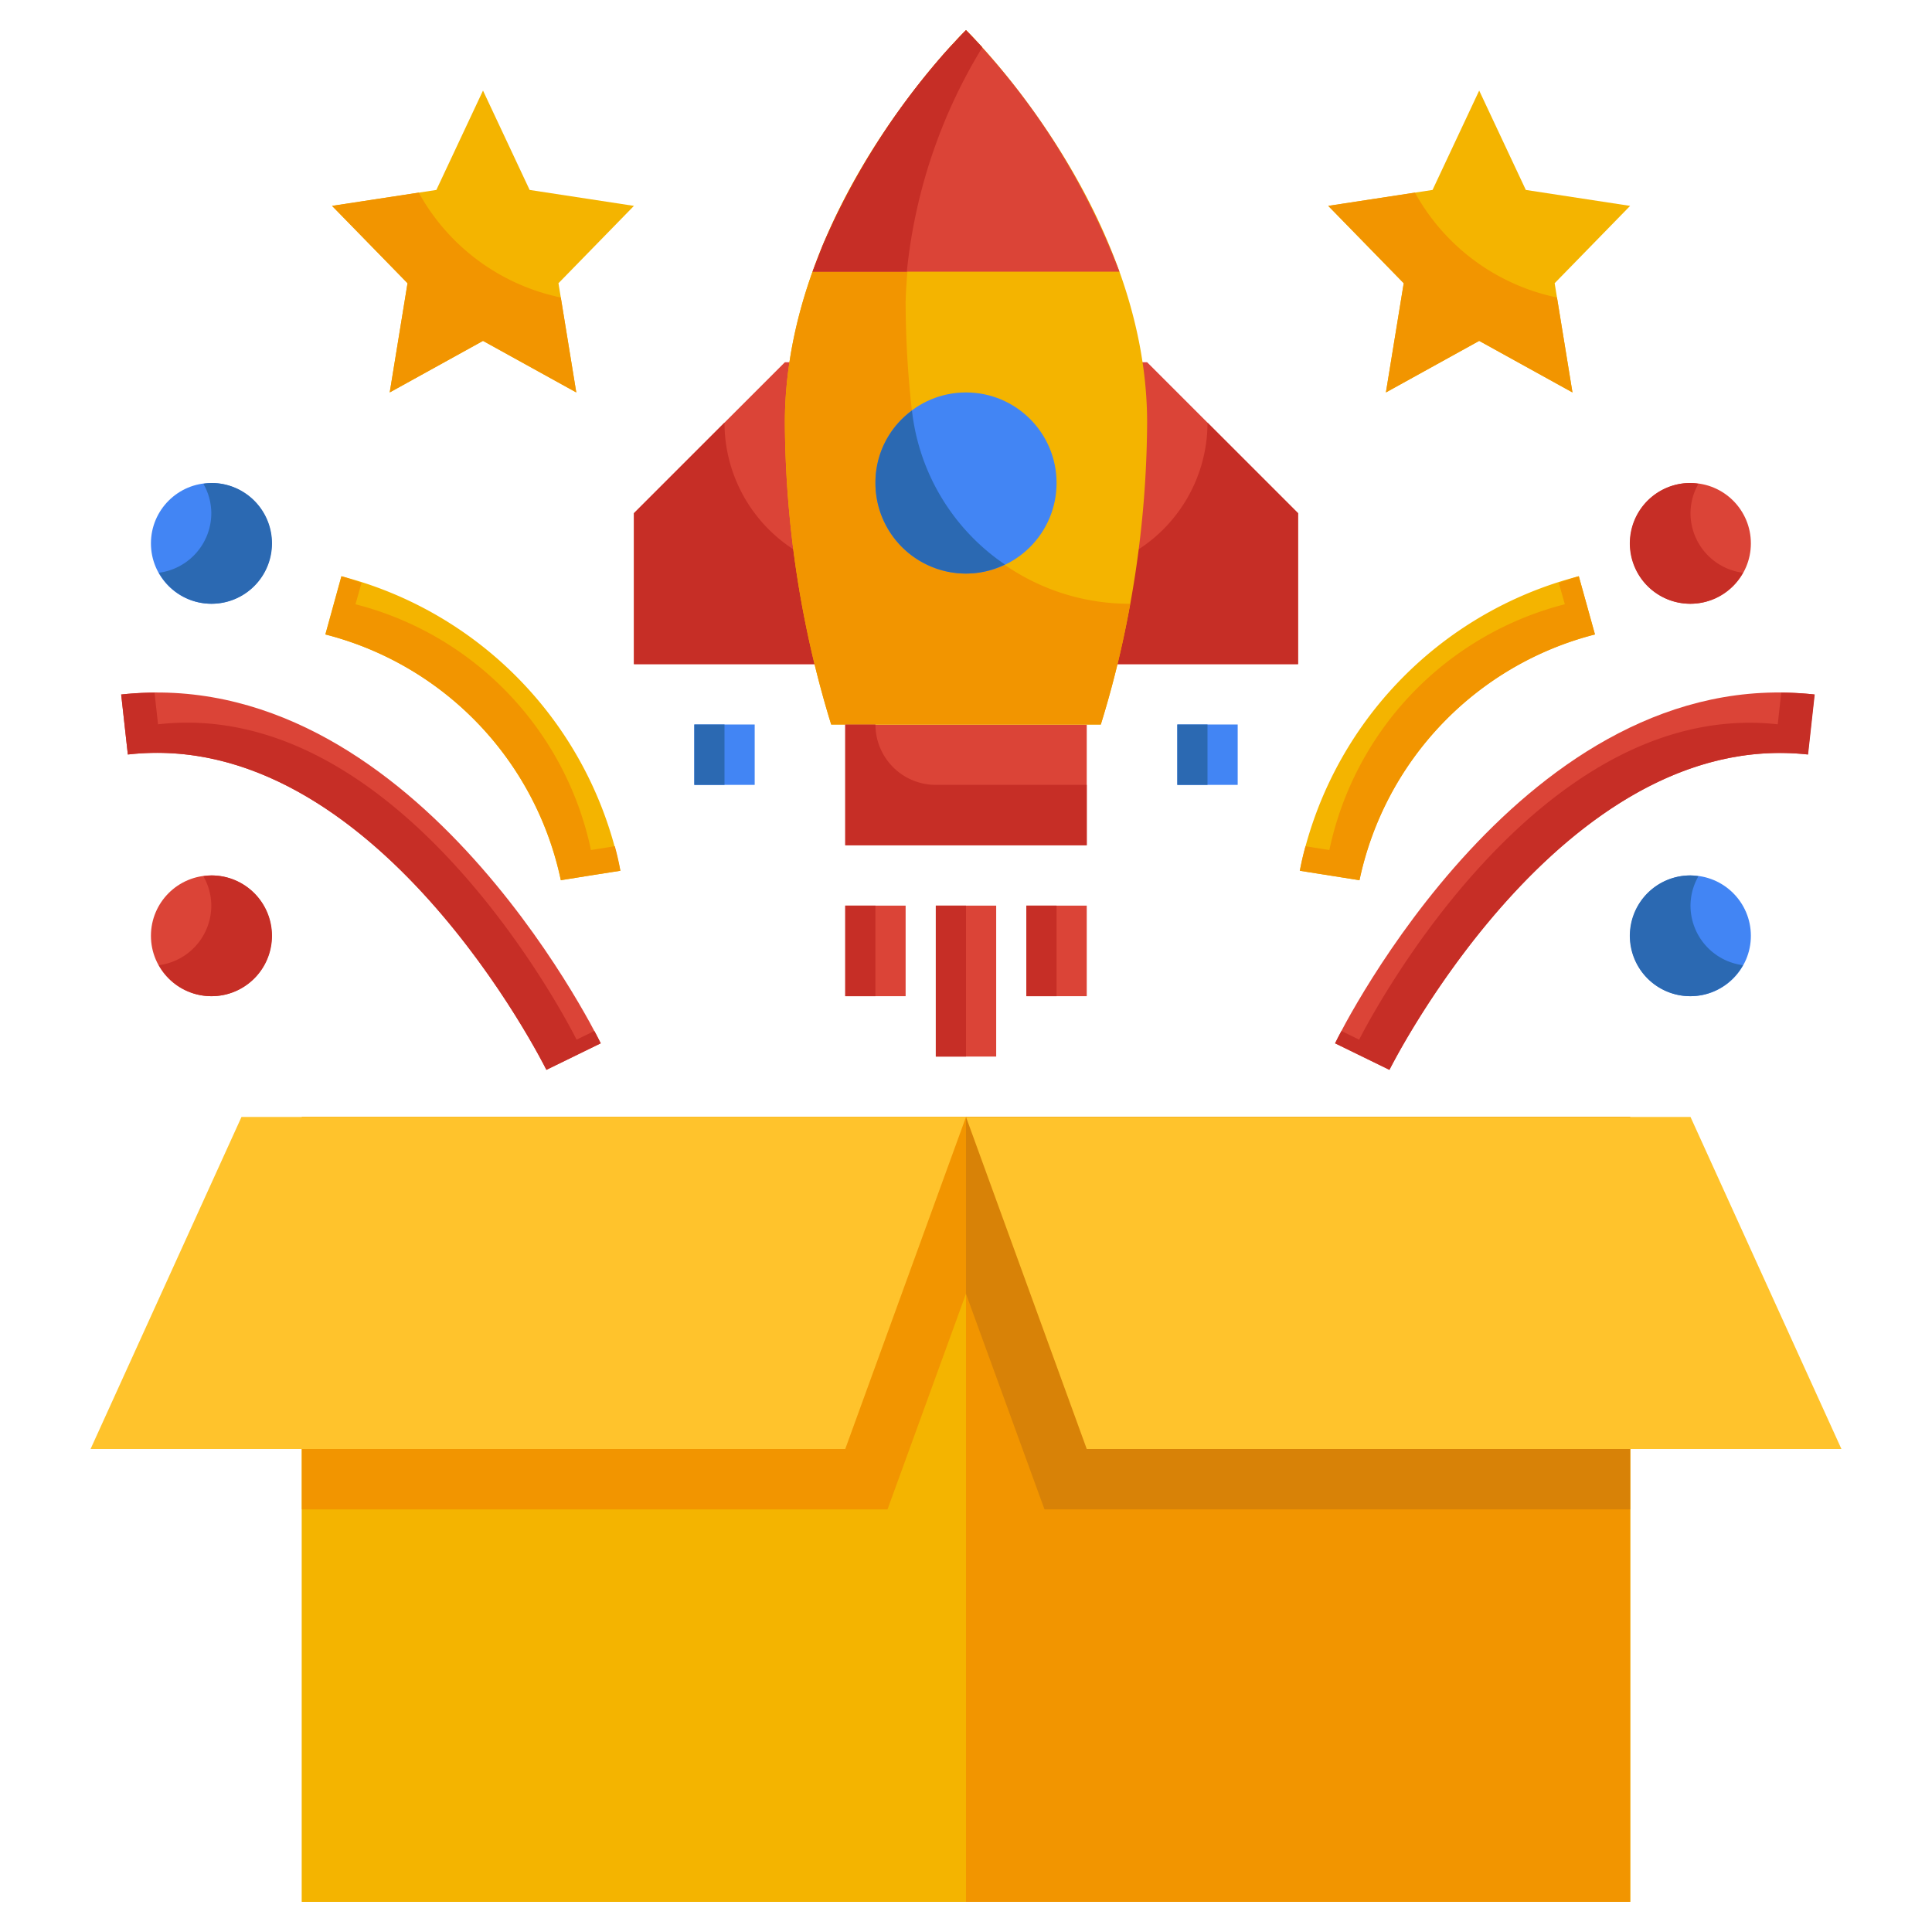 <svg xmlns="http://www.w3.org/2000/svg" version="1.1" xmlns:xlink="http://www.w3.org/1999/xlink" xmlns:svgjs="http://svgjs.com/svgjs" width="512" height="512" x="0" y="0" viewBox="0 0 64 64" style="enable-background:new 0 0 512 512" xml:space="preserve"><g><g data-name="Cyber Monday flat 4"><g data-name="21_Produce Launch"><path fill="#db4437" d="M28 24h8v4h-8zM38 12l5 5v5H21v-5l5-5z" data-original="#db4437"></path><path fill="#c62e26" d="M30 19h-1a5 5 0 0 1-5-5l-3 3v5h11v-3zM34 19h1a5 5 0 0 0 5-5l3 3v5H32v-3z" data-original="#c62e26"></path><path fill="#f4b400" d="M10 42h44v21H10z" data-original="#f4b400"></path><path fill="#f4b400" d="M10 37h44v26H10z" data-original="#f4b400"></path><path fill="#f29500" d="M32 37h22v26H32z" data-original="#f29500"></path><path fill="#f29500" d="M34.13 37 29.4 50H10V37z" data-original="#f29500"></path><path fill="#d88207" d="M54 37v13H34.6L32 42.86V37z" data-original="#d88207"></path><path fill="#ffc32c" d="M28 48H3l5-11h24zM36 48h25l-5-11H32z" data-original="#ffc32c"></path><path fill="#f4b400" d="M38 14c0-7.18-6-13-6-13s-6 5.82-6 13a34.593 34.593 0 0 0 1.534 10h8.932A34.593 34.593 0 0 0 38 14z" data-original="#f4b400"></path><path fill="#f29500" d="M37.438 20a7.251 7.251 0 0 1-7.23-6.4A32.533 32.533 0 0 1 30 10a16.955 16.955 0 0 1 2.539-8.432C32.206 1.2 32 1 32 1s-6 5.82-6 13a34.593 34.593 0 0 0 1.534 10h8.932a32.287 32.287 0 0 0 .972-4z" data-original="#f29500"></path><path fill="#db4437" d="M32 1a23.452 23.452 0 0 0-5.082 8h10.164A23.452 23.452 0 0 0 32 1z" data-original="#db4437"></path><path fill="#c62e26" d="M32.54 1.57A17.631 17.631 0 0 0 30.04 9h-3.12q.165-.45.33-.87c.12-.28.25-.56.37-.82a24.406 24.406 0 0 1 3.7-5.59c.11-.12.2-.22.29-.31.24-.27.39-.41.39-.41s.2.2.54.57zM29 24h-1v4h8v-2h-5a2 2 0 0 1-2-2z" data-original="#c62e26"></path><circle cx="32" cy="16" r="3" fill="#4285f4" data-original="#4285f4"></circle><path fill="#2b69b2" d="M33.29 18.7A2.947 2.947 0 0 1 32 19a3 3 0 0 1-3-3 2.95 2.95 0 0 1 1.21-2.4 7.121 7.121 0 0 0 3.08 5.1z" data-original="#2b69b2"></path><g fill="#db4437"><path d="M31 30h2v5h-2zM34 30h2v3h-2zM28 30h2v3h-2z" fill="#db4437" data-original="#db4437"></path></g><path fill="#c62e26" d="M28 30h1v3h-1zM34 30h1v3h-1zM31 30h1v5h-1z" data-original="#c62e26"></path><path fill="#4285f4" d="M23 24h2v2h-2zM39 24h2v2h-2z" data-original="#4285f4"></path><path fill="#db4437" d="m46.024 35.44-1.8-.879c.252-.516 6.3-12.622 15.881-11.555l-.22 1.988C51.711 24.1 46.081 35.327 46.024 35.44z" data-original="#db4437"></path><path fill="#c62e26" d="m59.006 22.946-.116 1.048c-8.179-.9-13.809 10.333-13.866 10.446l-.586-.287c-.115.217-.187.361-.209.408l1.8.879c.057-.113 5.687-11.344 13.866-10.446l.22-1.988a10.633 10.633 0 0 0-1.109-.06z" data-original="#c62e26"></path><path fill="#db4437" d="M18.1 35.44c-.056-.114-5.667-11.38-13.865-10.446l-.221-1.988C13.6 21.942 19.646 34.045 19.9 34.561z" data-original="#db4437"></path><path fill="#c62e26" d="M19.1 34.44c-.056-.114-5.667-11.38-13.865-10.446l-.116-1.047a10.633 10.633 0 0 0-1.105.059l.221 1.988c8.2-.934 13.809 10.332 13.865 10.446l1.8-.879a12.915 12.915 0 0 0-.21-.408z" data-original="#c62e26"></path><path fill="#f4b400" d="m45.031 29.158-1.975-.313a12.665 12.665 0 0 1 9.244-9.756l.533 1.928a10.678 10.678 0 0 0-7.802 8.141z" data-original="#f4b400"></path><path fill="#f29500" d="M52.3 19.089c-.233.064-.441.147-.663.219l.2.709a10.678 10.678 0 0 0-7.8 8.141l-.79-.125a7.886 7.886 0 0 0-.185.812l1.975.313a10.678 10.678 0 0 1 7.8-8.141z" data-original="#f29500"></path><path fill="#f4b400" d="M18.576 29.158a10.676 10.676 0 0 0-7.8-8.141l.532-1.928a12.665 12.665 0 0 1 9.241 9.756l-1.975.31.989-.155z" data-original="#f4b400"></path><path fill="#f29500" d="M19.576 28.158a10.676 10.676 0 0 0-7.8-8.141l.2-.709c-.221-.072-.43-.155-.663-.219l-.532 1.928a10.676 10.676 0 0 1 7.8 8.141l.982-.158.988-.155a8.09 8.09 0 0 0-.184-.813z" data-original="#f29500"></path><circle cx="7" cy="31" r="2" fill="#db4437" data-original="#db4437"></circle><path fill="#c62e26" d="M7 29a1.905 1.905 0 0 0-.263.027A1.972 1.972 0 0 1 7 30a1.993 1.993 0 0 1-1.737 1.973A2 2 0 1 0 7 29z" data-original="#c62e26"></path><circle cx="56" cy="31" r="2" fill="#4285f4" data-original="#4285f4"></circle><path fill="#2b69b2" d="M56 30a1.972 1.972 0 0 1 .263-.973A1.905 1.905 0 0 0 56 29a2 2 0 1 0 1.737 2.973A1.993 1.993 0 0 1 56 30z" data-original="#2b69b2"></path><circle cx="56" cy="18" r="2" fill="#db4437" data-original="#db4437"></circle><path fill="#c62e26" d="M56 17a1.972 1.972 0 0 1 .263-.973A1.905 1.905 0 0 0 56 16a2 2 0 1 0 1.737 2.973A1.993 1.993 0 0 1 56 17z" data-original="#c62e26"></path><circle cx="7" cy="18" r="2" fill="#4285f4" data-original="#4285f4"></circle><path fill="#2b69b2" d="M7 16a1.905 1.905 0 0 0-.263.027A1.972 1.972 0 0 1 7 17a1.993 1.993 0 0 1-1.737 1.973A2 2 0 1 0 7 16z" data-original="#2b69b2"></path><path fill="#f4b400" d="m49 3 1.545 3.292L54 6.82l-2.5 2.562.59 3.618L49 11.292 45.91 13l.59-3.618L44 6.82l3.455-.528z" data-original="#f4b400"></path><path fill="#f29500" d="M46.872 6.381 44 6.82l2.5 2.562L45.91 13 49 11.292 52.09 13l-.513-3.145a7.006 7.006 0 0 1-4.705-3.474z" data-original="#f29500"></path><path fill="#f4b400" d="m16 3 1.545 3.292L21 6.82l-2.5 2.562.59 3.618L16 11.292 12.91 13l.59-3.618L11 6.82l3.455-.528z" data-original="#f4b400"></path><path fill="#f29500" d="M13.872 6.381 11 6.82l2.5 2.562L12.91 13 16 11.292 19.09 13l-.513-3.145a7.006 7.006 0 0 1-4.705-3.474z" data-original="#f29500"></path><path fill="#2b69b2" d="M23 24h1v2h-1zM39 24h1v2h-1z" data-original="#2b69b2"></path></g></g></g></svg>